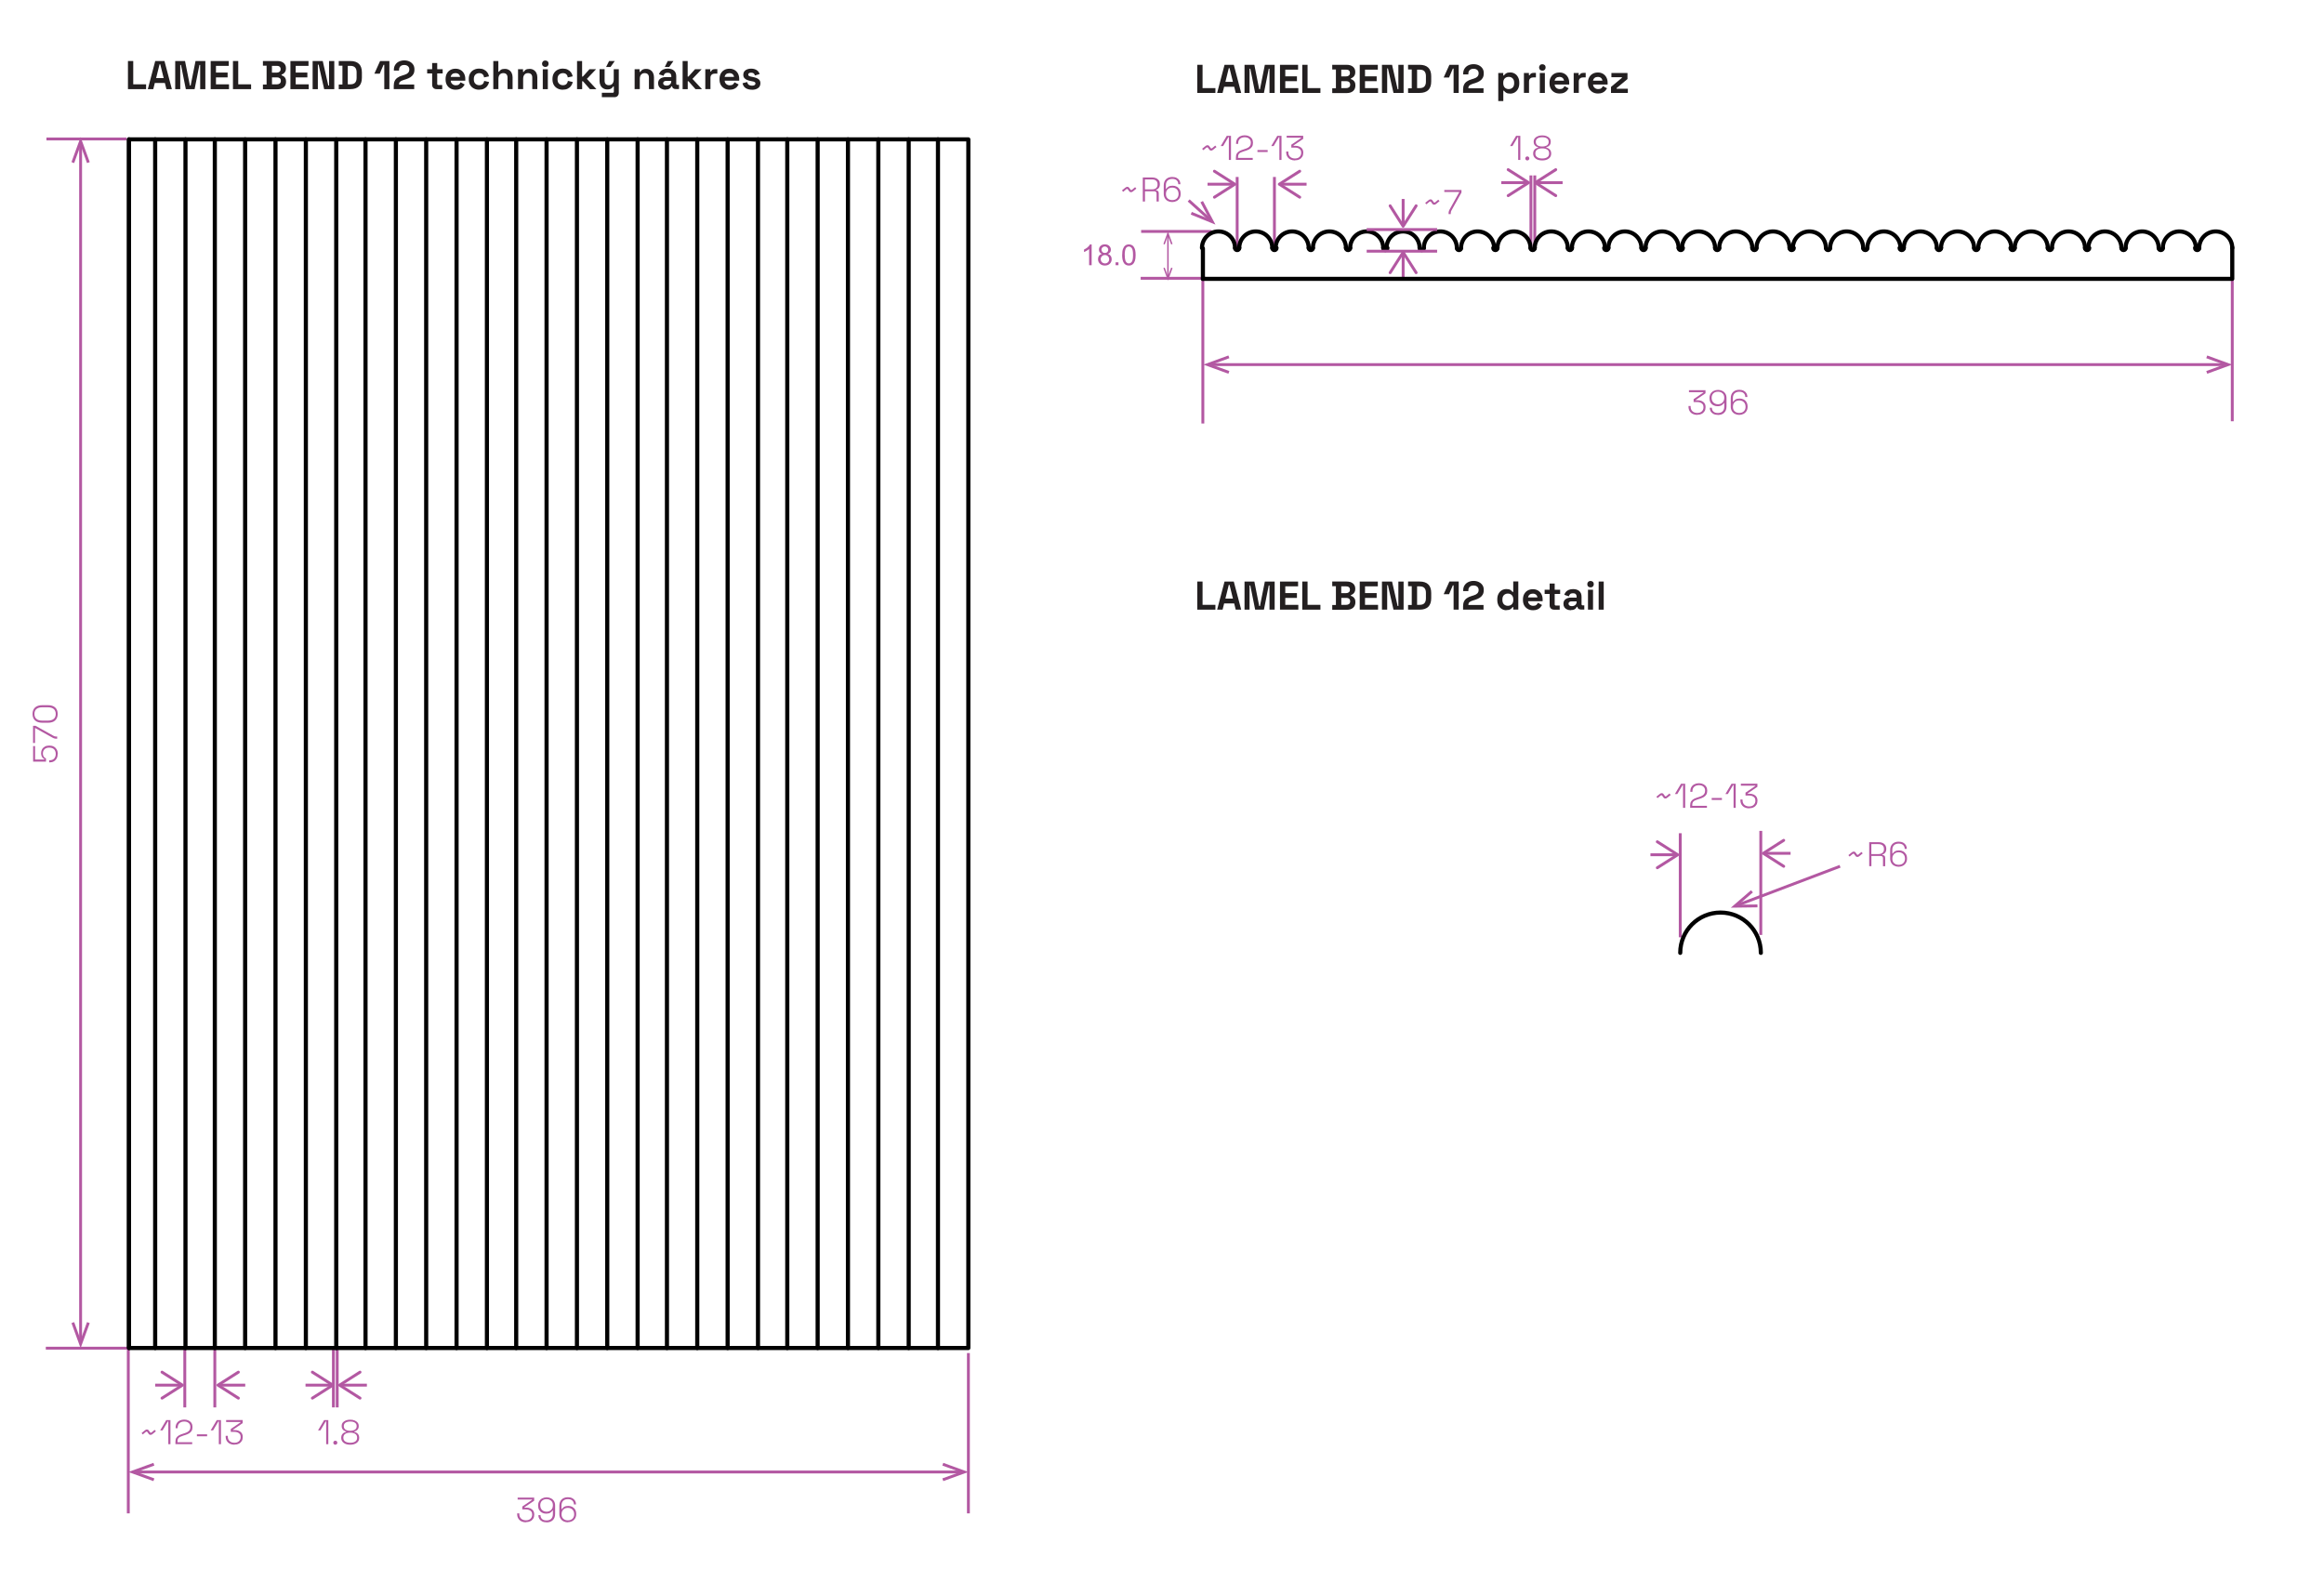 <?xml version="1.0" encoding="UTF-8"?>
<svg xmlns="http://www.w3.org/2000/svg" id="Layer_1" data-name="Layer 1" viewBox="0 0 404.83 273.35">
  <defs>
    <style>
      .cls-1 {
        stroke: #000;
        stroke-linecap: round;
        stroke-linejoin: round;
        stroke-width: .72px;
      }

      .cls-1, .cls-2, .cls-3 {
        fill: none;
      }

      .cls-4 {
        fill: #b358a2;
      }

      .cls-5 {
        fill: #231f20;
      }

      .cls-2 {
        stroke-width: .25px;
      }

      .cls-2, .cls-3 {
        stroke: #b358a2;
        stroke-miterlimit: 10;
      }

      .cls-3 {
        stroke-width: .5px;
      }
    </style>
  </defs>
  <g>
    <line class="cls-3" x1="227.6" y1="32.09" x2="223.2" y2="32.09"></line>
    <path class="cls-4" d="M226.62,29.69c.07,.12,.04,.27-.08,.35l-3.23,2.05,3.23,2.05c.12,.07,.15,.23,.08,.35s-.23,.15-.35,.08l-3.56-2.27c-.07-.05-.12-.13-.12-.21s.04-.17,.12-.21l3.56-2.27s.09-.04,.13-.04c.08,0,.16,.04,.21,.12Z"></path>
  </g>
  <g>
    <line class="cls-3" x1="210.35" y1="32.09" x2="214.74" y2="32.09"></line>
    <path class="cls-4" d="M211.33,34.49c-.07-.12-.04-.27,.08-.35l3.23-2.05-3.23-2.05c-.12-.07-.15-.23-.08-.35s.23-.15,.35-.08l3.56,2.27c.07,.05,.12,.13,.12,.21s-.04,.17-.12,.21l-3.56,2.27s-.09,.04-.13,.04c-.08,0-.16-.04-.21-.12Z"></path>
  </g>
  <g>
    <line class="cls-3" x1="244.42" y1="34.66" x2="244.42" y2="39.06"></line>
    <path class="cls-4" d="M242.02,35.64c.12-.07,.27-.04,.35,.08l2.05,3.23,2.05-3.23c.07-.12,.23-.15,.35-.08s.15,.23,.08,.35l-2.27,3.56c-.05,.07-.13,.12-.21,.12s-.17-.04-.21-.12l-2.27-3.56s-.04-.09-.04-.13c0-.08,.04-.16,.12-.21Z"></path>
  </g>
  <g>
    <line class="cls-3" x1="244.42" y1="48.7" x2="244.42" y2="44.3"></line>
    <path class="cls-4" d="M246.82,47.72c-.12,.07-.27,.04-.35-.08l-2.05-3.23-2.05,3.23c-.07,.12-.23,.15-.35,.08s-.15-.23-.08-.35l2.27-3.56c.05-.07,.13-.12,.21-.12s.17,.04,.21,.12l2.27,3.56s.04,.09,.04,.13c0,.08-.04,.16-.12,.21Z"></path>
  </g>
  <line class="cls-3" x1="198.78" y1="40.32" x2="211.05" y2="40.32"></line>
  <line class="cls-3" x1="198.7" y1="48.48" x2="210.05" y2="48.48"></line>
  <g>
    <line class="cls-2" x1="203.45" y1="41.02" x2="203.45" y2="48.19"></line>
    <polygon class="cls-4" points="202.66 42.5 202.89 42.59 203.45 41.05 204.01 42.59 204.25 42.5 203.45 40.32 202.66 42.5"></polygon>
    <polygon class="cls-4" points="202.66 46.71 202.89 46.62 203.45 48.16 204.01 46.62 204.25 46.71 203.45 48.89 202.66 46.71"></polygon>
  </g>
  <g>
    <path class="cls-4" d="M190.16,46.2h-.44v-2.82c-.11,.1-.25,.2-.42,.3s-.33,.18-.47,.23v-.43c.25-.12,.46-.26,.65-.42,.19-.17,.32-.33,.39-.48h.29v3.62Z"></path>
    <path class="cls-4" d="M191.97,44.24c-.18-.07-.32-.16-.41-.29-.09-.12-.13-.27-.13-.45,0-.26,.09-.48,.28-.66,.19-.18,.44-.27,.75-.27s.57,.09,.76,.27,.29,.4,.29,.67c0,.17-.04,.31-.13,.44-.09,.12-.22,.22-.4,.29,.22,.07,.39,.19,.5,.35,.12,.16,.17,.35,.17,.58,0,.31-.11,.57-.33,.78s-.5,.31-.86,.31-.64-.11-.86-.32c-.22-.21-.33-.47-.33-.79,0-.23,.06-.43,.18-.59s.29-.27,.51-.32Zm-.23,.91c0,.13,.03,.25,.09,.37,.06,.12,.15,.21,.27,.27,.12,.06,.24,.1,.38,.1,.21,0,.39-.07,.52-.2s.21-.31,.21-.52-.07-.39-.21-.53c-.14-.14-.32-.21-.53-.21s-.38,.07-.52,.21-.21,.31-.21,.52Zm.14-1.66c0,.17,.05,.31,.16,.42,.11,.11,.25,.16,.43,.16s.31-.05,.42-.16,.16-.24,.16-.39-.06-.3-.17-.41c-.11-.11-.25-.17-.42-.17s-.31,.05-.42,.16c-.11,.11-.17,.24-.17,.39Z"></path>
    <path class="cls-4" d="M194.33,46.2v-.5h.5v.5h-.5Z"></path>
    <path class="cls-4" d="M195.48,44.42c0-.43,.04-.77,.13-1.03,.09-.26,.22-.46,.39-.6,.17-.14,.39-.21,.65-.21,.19,0,.36,.04,.51,.12,.15,.08,.27,.19,.36,.34,.1,.15,.17,.33,.22,.54,.05,.21,.08,.49,.08,.85,0,.42-.04,.76-.13,1.02-.09,.26-.22,.46-.39,.6s-.39,.21-.65,.21c-.35,0-.62-.12-.82-.37-.24-.3-.36-.79-.36-1.46Zm.45,0c0,.59,.07,.99,.21,1.18,.14,.2,.31,.29,.51,.29s.37-.1,.51-.29c.14-.2,.21-.59,.21-1.18s-.07-.99-.21-1.18c-.14-.19-.31-.29-.52-.29s-.37,.09-.49,.26c-.15,.22-.23,.62-.23,1.22Z"></path>
  </g>
  <line class="cls-3" x1="388.85" y1="48.31" x2="388.85" y2="73.39"></line>
  <line class="cls-3" x1="209.53" y1="47.92" x2="209.53" y2="73.78"></line>
  <line class="cls-3" x1="215.51" y1="30.83" x2="215.51" y2="43.76"></line>
  <line class="cls-3" x1="222" y1="30.83" x2="222" y2="43.76"></line>
  <g>
    <line class="cls-3" x1="261.52" y1="31.82" x2="265.92" y2="31.82"></line>
    <path class="cls-4" d="M262.5,34.22c-.07-.12-.04-.27,.08-.35l3.23-2.05-3.23-2.05c-.12-.07-.15-.23-.08-.35,.07-.12,.23-.15,.35-.08l3.56,2.27c.07,.05,.12,.13,.12,.21s-.04,.17-.12,.21l-3.56,2.27s-.09,.04-.13,.04c-.08,0-.16-.04-.21-.12Z"></path>
  </g>
  <g>
    <line class="cls-3" x1="272.2" y1="31.82" x2="267.81" y2="31.82"></line>
    <path class="cls-4" d="M271.22,29.42c.07,.12,.04,.27-.08,.35l-3.23,2.05,3.23,2.05c.12,.07,.15,.23,.08,.35s-.23,.15-.35,.08l-3.56-2.27c-.07-.05-.12-.13-.12-.21s.04-.17,.12-.21l3.56-2.27s.09-.04,.13-.04c.08,0,.16,.04,.21,.12Z"></path>
  </g>
  <line class="cls-3" x1="266.68" y1="30.56" x2="266.68" y2="43.49"></line>
  <line class="cls-3" x1="267.35" y1="30.56" x2="267.35" y2="43.49"></line>
  <g>
    <line class="cls-3" x1="387.44" y1="63.52" x2="211.02" y2="63.52"></line>
    <polygon class="cls-4" points="384.49 61.93 384.32 62.4 387.39 63.52 384.32 64.64 384.49 65.11 388.85 63.52 384.49 61.93"></polygon>
    <polygon class="cls-4" points="213.98 61.93 214.15 62.4 211.07 63.52 214.15 64.64 213.98 65.11 209.61 63.52 213.98 61.93"></polygon>
  </g>
  <g>
    <path class="cls-4" d="M295.65,72.28c-.29,0-.55-.06-.78-.17-.23-.11-.41-.28-.54-.49s-.2-.47-.2-.78v-.11h.37v.12c0,.34,.11,.61,.32,.8s.49,.29,.83,.29,.61-.09,.8-.28c.19-.18,.29-.42,.29-.7v-.04c0-.21-.05-.38-.15-.5-.1-.13-.23-.22-.4-.29-.17-.06-.35-.09-.55-.09h-.62v-.5l1.7-1.16v-.06h-2.51v-.34h2.88v.54l-1.69,1.15v.06h.33c.26,0,.49,.04,.7,.13,.2,.09,.37,.22,.49,.4,.12,.17,.18,.39,.18,.65v.06c0,.26-.06,.49-.18,.68-.12,.19-.29,.35-.51,.45-.22,.11-.48,.16-.77,.16Z"></path>
    <path class="cls-4" d="M299.25,72.28c-.31,0-.57-.06-.78-.17s-.37-.26-.48-.45c-.11-.19-.16-.4-.16-.63h.37c0,.28,.09,.5,.27,.67,.18,.17,.44,.25,.78,.25,.36,0,.63-.1,.82-.29,.19-.19,.29-.46,.29-.8v-.64h-.07c-.08,.14-.2,.26-.38,.38-.18,.11-.42,.17-.74,.17-.26,0-.49-.06-.7-.17-.21-.11-.38-.27-.5-.48s-.18-.45-.18-.73v-.07c0-.29,.07-.53,.2-.74s.31-.37,.53-.48c.22-.11,.47-.17,.75-.17s.53,.06,.75,.17c.22,.11,.4,.27,.53,.48s.2,.46,.2,.76v1.48c0,.45-.13,.81-.39,1.07-.26,.26-.62,.4-1.09,.4Zm.01-1.85c.22,0,.41-.04,.57-.14,.16-.09,.29-.22,.39-.38,.09-.16,.14-.35,.14-.57v-.05c0-.33-.1-.59-.31-.77-.2-.19-.47-.28-.79-.28s-.59,.09-.79,.28c-.2,.19-.31,.45-.31,.77v.05c0,.22,.05,.4,.14,.57,.09,.16,.22,.29,.39,.38,.16,.09,.35,.14,.57,.14Z"></path>
    <path class="cls-4" d="M302.97,72.28c-.28,0-.52-.06-.75-.17-.22-.11-.4-.27-.53-.49s-.2-.47-.2-.76v-1.48c0-.45,.13-.81,.39-1.07,.26-.26,.62-.4,1.09-.4,.31,0,.57,.06,.78,.17,.21,.11,.37,.26,.48,.45,.11,.19,.16,.4,.16,.64h-.37c0-.28-.09-.5-.27-.67-.18-.17-.44-.25-.78-.25s-.62,.1-.82,.29c-.19,.19-.29,.46-.29,.8v.64h.07c.08-.14,.2-.26,.38-.38s.42-.17,.74-.17c.26,0,.49,.06,.7,.17,.21,.11,.37,.27,.49,.48s.18,.45,.18,.74v.07c0,.28-.07,.53-.2,.74-.13,.21-.31,.37-.53,.48-.22,.11-.47,.17-.75,.17Zm0-.34c.32,0,.59-.09,.79-.28,.2-.19,.31-.45,.31-.77v-.05c0-.22-.05-.41-.14-.57-.09-.16-.22-.29-.39-.38s-.35-.13-.57-.13-.41,.04-.57,.13-.29,.21-.39,.38c-.09,.16-.14,.35-.14,.57v.05c0,.33,.1,.59,.31,.77,.2,.19,.47,.28,.79,.28Z"></path>
  </g>
  <g>
    <line class="cls-3" x1="287.5" y1="148.91" x2="291.89" y2="148.91"></line>
    <path class="cls-4" d="M288.48,151.31c-.07-.12-.04-.27,.08-.35l3.23-2.05-3.23-2.05c-.12-.07-.15-.23-.08-.35s.23-.15,.35-.08l3.56,2.27c.07,.05,.12,.13,.12,.21s-.04,.17-.12,.21l-3.56,2.27s-.09,.04-.13,.04c-.08,0-.16-.04-.21-.12Z"></path>
  </g>
  <g>
    <line class="cls-3" x1="311.91" y1="148.66" x2="307.52" y2="148.66"></line>
    <path class="cls-4" d="M310.93,146.26c.07,.12,.04,.27-.08,.35l-3.23,2.05,3.23,2.05c.12,.07,.15,.23,.08,.35s-.23,.15-.35,.08l-3.56-2.27c-.07-.05-.12-.13-.12-.21s.04-.17,.12-.21l3.56-2.27s.09-.04,.13-.04c.08,0,.16,.04,.21,.12Z"></path>
  </g>
  <line class="cls-3" x1="292.69" y1="163.29" x2="292.69" y2="145.16"></line>
  <line class="cls-3" x1="306.72" y1="162.88" x2="306.72" y2="144.75"></line>
  <polyline class="cls-1" points="209.54 48.58 388.85 48.58 388.85 43.13"></polyline>
  <g>
    <line class="cls-1" x1="209.54" y1="48.58" x2="209.54" y2="43.27"></line>
    <path class="cls-1" d="M215.14,43.2c0-1.59-1.29-2.88-2.88-2.88s-2.88,1.29-2.88,2.88"></path>
    <path class="cls-1" d="M215.14,43.2c0,.2,.17,.37,.37,.37s.37-.17,.37-.37"></path>
    <path class="cls-1" d="M221.63,43.2c0-1.59-1.29-2.88-2.88-2.88s-2.88,1.29-2.88,2.88"></path>
    <path class="cls-1" d="M221.63,43.2c0,.2,.17,.37,.37,.37s.37-.17,.37-.37"></path>
    <path class="cls-1" d="M227.97,43.2c0-1.59-1.29-2.88-2.88-2.88s-2.88,1.29-2.88,2.88"></path>
    <path class="cls-1" d="M227.97,43.2c0,.2,.17,.37,.37,.37s.37-.17,.37-.37"></path>
    <path class="cls-1" d="M234.46,43.2c0-1.59-1.29-2.88-2.88-2.88s-2.88,1.29-2.88,2.88"></path>
    <path class="cls-1" d="M234.46,43.2c0,.2,.17,.37,.37,.37s.37-.17,.37-.37"></path>
    <path class="cls-1" d="M240.95,43.2c0-1.59-1.29-2.88-2.88-2.88s-2.88,1.29-2.88,2.88"></path>
    <path class="cls-1" d="M240.95,43.2c0,.2,.17,.37,.37,.37s.37-.17,.37-.37"></path>
    <path class="cls-1" d="M247.29,43.2c0-1.59-1.29-2.88-2.88-2.88s-2.88,1.29-2.88,2.88"></path>
    <path class="cls-1" d="M247.29,43.2c0,.2,.17,.37,.37,.37s.37-.17,.37-.37"></path>
    <path class="cls-1" d="M253.78,43.2c0-1.59-1.29-2.88-2.88-2.88s-2.88,1.29-2.88,2.88"></path>
    <path class="cls-1" d="M253.78,43.2c0,.2,.17,.37,.37,.37s.37-.17,.37-.37"></path>
    <path class="cls-1" d="M260.27,43.2c0-1.59-1.29-2.88-2.88-2.88s-2.88,1.29-2.88,2.88"></path>
    <path class="cls-1" d="M260.12,43.2c0,.2,.17,.37,.37,.37s.37-.17,.37-.37"></path>
    <path class="cls-1" d="M266.61,43.2c0-1.59-1.29-2.88-2.88-2.88s-2.88,1.29-2.88,2.88"></path>
    <path class="cls-1" d="M266.61,43.2c0,.2,.17,.37,.37,.37s.37-.17,.37-.37"></path>
    <path class="cls-1" d="M273.1,43.2c0-1.59-1.29-2.88-2.88-2.88s-2.88,1.29-2.88,2.88"></path>
    <path class="cls-1" d="M273.1,43.2c0,.2,.17,.37,.37,.37s.37-.17,.37-.37"></path>
    <path class="cls-1" d="M279.58,43.2c0-1.59-1.29-2.88-2.88-2.88s-2.88,1.29-2.88,2.88"></path>
    <path class="cls-1" d="M279.44,43.2c0,.2,.17,.37,.37,.37s.37-.17,.37-.37"></path>
    <path class="cls-1" d="M285.93,43.2c0-1.59-1.29-2.88-2.88-2.88s-2.88,1.29-2.88,2.88"></path>
    <path class="cls-1" d="M285.93,43.2c0,.2,.17,.37,.37,.37s.37-.17,.37-.37"></path>
    <path class="cls-1" d="M292.41,43.2c0-1.59-1.29-2.88-2.88-2.88s-2.88,1.29-2.88,2.88"></path>
    <path class="cls-1" d="M292.41,43.2c0,.2,.17,.37,.37,.37s.37-.17,.37-.37"></path>
    <path class="cls-1" d="M298.76,43.2c0-1.59-1.29-2.88-2.88-2.88s-2.88,1.29-2.88,2.88"></path>
    <path class="cls-1" d="M298.76,43.2c0,.2,.17,.37,.37,.37s.37-.17,.37-.37"></path>
    <path class="cls-1" d="M305.24,43.2c0-1.59-1.29-2.88-2.88-2.88s-2.88,1.29-2.88,2.88"></path>
    <path class="cls-1" d="M305.24,43.2c0,.2,.17,.37,.37,.37s.37-.17,.37-.37"></path>
    <path class="cls-1" d="M311.73,43.2c0-1.59-1.29-2.88-2.88-2.88s-2.88,1.29-2.88,2.88"></path>
    <path class="cls-1" d="M311.73,43.2c0,.2,.17,.37,.37,.37s.37-.17,.37-.37"></path>
    <path class="cls-1" d="M318.07,43.2c0-1.59-1.29-2.88-2.88-2.88s-2.88,1.29-2.88,2.88"></path>
    <path class="cls-1" d="M318.07,43.2c0,.2,.17,.37,.37,.37s.37-.17,.37-.37"></path>
    <path class="cls-1" d="M324.56,43.2c0-1.59-1.29-2.88-2.88-2.88s-2.88,1.29-2.88,2.88"></path>
    <path class="cls-1" d="M324.56,43.2c0,.2,.17,.37,.37,.37s.37-.17,.37-.37"></path>
    <path class="cls-1" d="M331.05,43.2c0-1.59-1.29-2.88-2.88-2.88s-2.88,1.29-2.88,2.88"></path>
    <path class="cls-1" d="M330.9,43.2c0,.2,.17,.37,.37,.37s.37-.17,.37-.37"></path>
    <path class="cls-1" d="M337.39,43.2c0-1.59-1.29-2.88-2.88-2.88s-2.88,1.29-2.88,2.88"></path>
    <path class="cls-1" d="M337.39,43.2c0,.2,.17,.37,.37,.37s.37-.17,.37-.37"></path>
    <path class="cls-1" d="M343.88,43.2c0-1.59-1.29-2.88-2.88-2.88s-2.88,1.29-2.88,2.88"></path>
    <path class="cls-1" d="M343.88,43.2c0,.2,.17,.37,.37,.37s.37-.17,.37-.37"></path>
    <path class="cls-1" d="M350.37,43.2c0-1.59-1.29-2.88-2.88-2.88s-2.88,1.29-2.88,2.88"></path>
    <path class="cls-1" d="M350.22,43.2c0,.2,.17,.37,.37,.37s.37-.17,.37-.37"></path>
    <path class="cls-1" d="M356.71,43.2c0-1.59-1.29-2.88-2.88-2.88s-2.88,1.29-2.88,2.88"></path>
    <path class="cls-1" d="M356.71,43.2c0,.2,.17,.37,.37,.37s.37-.17,.37-.37"></path>
    <path class="cls-1" d="M363.2,43.2c0-1.59-1.29-2.88-2.88-2.88s-2.88,1.29-2.88,2.88"></path>
    <path class="cls-1" d="M363.2,43.2c0,.2,.17,.37,.37,.37s.37-.17,.37-.37"></path>
    <path class="cls-1" d="M369.54,43.2c0-1.59-1.29-2.88-2.88-2.88s-2.88,1.29-2.88,2.88"></path>
    <path class="cls-1" d="M369.54,43.2c0,.2,.17,.37,.37,.37s.37-.17,.37-.37"></path>
    <path class="cls-1" d="M376.03,43.2c0-1.59-1.29-2.88-2.88-2.88s-2.88,1.29-2.88,2.88"></path>
    <path class="cls-1" d="M376.03,43.2c0,.2,.17,.37,.37,.37s.37-.17,.37-.37"></path>
    <path class="cls-1" d="M382.51,43.2c0-1.59-1.29-2.88-2.88-2.88s-2.88,1.29-2.88,2.88"></path>
    <path class="cls-1" d="M382.37,43.2c0,.2,.17,.37,.37,.37s.37-.17,.37-.37"></path>
    <path class="cls-1" d="M388.85,43.2c0-1.59-1.29-2.88-2.88-2.88s-2.88,1.29-2.88,2.88"></path>
  </g>
  <g>
    <line class="cls-3" x1="207.06" y1="34.92" x2="210.68" y2="38.18"></line>
    <polygon class="cls-4" points="207.42 37.38 207.61 36.92 210.64 38.15 209.11 35.25 209.55 35.02 211.73 39.13 207.42 37.38"></polygon>
  </g>
  <g>
    <path class="cls-4" d="M195.66,33.42l-.22-.25,.49-.4c.07-.06,.14-.11,.2-.15,.07-.04,.15-.07,.24-.07,.12,0,.21,.03,.27,.1,.06,.06,.12,.15,.19,.25,.04,.06,.08,.12,.11,.15,.03,.04,.07,.06,.12,.06,.04,0,.07,0,.1-.02,.03-.02,.06-.04,.08-.07l.49-.41,.22,.25-.49,.4c-.06,.05-.13,.1-.2,.15-.07,.05-.15,.07-.24,.07-.12,0-.21-.03-.27-.1-.06-.06-.12-.15-.19-.25-.04-.06-.07-.11-.1-.15-.03-.04-.07-.06-.13-.06-.04,0-.07,0-.1,.02-.03,.02-.05,.04-.09,.07l-.49,.41Z"></path>
    <path class="cls-4" d="M199.07,35.12v-4.2h1.64c.26,0,.49,.04,.69,.13,.2,.09,.35,.22,.47,.38s.17,.37,.17,.6v.06c0,.28-.07,.51-.2,.67-.14,.16-.3,.27-.48,.32v.07c.14,0,.26,.05,.35,.13s.14,.22,.14,.4v1.43h-.38v-1.39c0-.26-.14-.4-.42-.4h-1.6v1.78h-.38Zm.38-2.13h1.22c.31,0,.55-.07,.72-.22,.17-.15,.25-.36,.25-.63v-.03c0-.27-.08-.48-.25-.63-.17-.15-.41-.22-.73-.22h-1.22v1.72Z"></path>
    <path class="cls-4" d="M204.2,35.2c-.28,0-.53-.06-.75-.17-.22-.11-.4-.27-.53-.49s-.2-.47-.2-.76v-1.48c0-.45,.13-.81,.39-1.07,.26-.26,.62-.4,1.09-.4,.31,0,.57,.06,.78,.17,.21,.11,.37,.26,.48,.45,.11,.19,.16,.4,.16,.64h-.37c0-.28-.09-.5-.27-.67s-.44-.25-.78-.25-.62,.1-.82,.29c-.19,.19-.29,.46-.29,.8v.64h.07c.08-.14,.2-.26,.38-.38s.42-.17,.74-.17c.26,0,.49,.06,.7,.17s.37,.27,.5,.48,.18,.45,.18,.74v.07c0,.28-.07,.53-.2,.74-.13,.21-.31,.37-.53,.48-.22,.11-.47,.17-.75,.17Zm0-.34c.32,0,.59-.09,.79-.28,.2-.19,.31-.45,.31-.77v-.05c0-.22-.05-.41-.14-.57-.09-.16-.22-.29-.39-.38s-.35-.13-.57-.13-.41,.04-.57,.13-.29,.21-.39,.38c-.09,.16-.14,.35-.14,.57v.05c0,.33,.1,.59,.31,.77,.2,.19,.47,.28,.79,.28Z"></path>
  </g>
  <g>
    <line class="cls-3" x1="320.53" y1="150.92" x2="302.82" y2="157.63"></line>
    <polygon class="cls-4" points="305.02 155.09 305.35 155.47 302.87 157.61 306.14 157.57 306.15 158.07 301.5 158.13 305.02 155.09"></polygon>
  </g>
  <g>
    <path class="cls-4" d="M322.2,149.23l-.22-.25,.49-.4c.07-.06,.14-.11,.2-.15,.07-.04,.15-.07,.24-.07,.12,0,.2,.03,.27,.1,.06,.06,.12,.15,.19,.25,.04,.06,.07,.12,.1,.15s.07,.06,.12,.06c.04,0,.07,0,.1-.02,.03-.02,.06-.04,.08-.07l.49-.41,.22,.25-.49,.4c-.06,.05-.13,.1-.2,.15s-.15,.07-.24,.07c-.12,0-.21-.03-.27-.1-.06-.06-.12-.15-.19-.25-.04-.06-.07-.11-.1-.15-.03-.04-.07-.06-.13-.06-.04,0-.07,0-.1,.02-.03,.02-.05,.04-.09,.07l-.49,.41Z"></path>
    <path class="cls-4" d="M325.61,150.92v-4.2h1.64c.26,0,.49,.04,.69,.13,.2,.09,.35,.22,.47,.38,.11,.17,.17,.37,.17,.6v.06c0,.28-.07,.51-.2,.67-.14,.16-.3,.27-.48,.32v.07c.14,0,.26,.05,.35,.13,.1,.08,.14,.22,.14,.4v1.43h-.38v-1.39c0-.26-.14-.4-.42-.4h-1.6v1.78h-.38Zm.38-2.13h1.22c.31,0,.55-.07,.72-.22,.17-.15,.25-.36,.25-.63v-.03c0-.27-.08-.48-.25-.63-.17-.15-.41-.22-.73-.22h-1.22v1.72Z"></path>
    <path class="cls-4" d="M330.74,151c-.28,0-.52-.06-.75-.17-.22-.11-.4-.27-.53-.49-.13-.21-.2-.47-.2-.76v-1.48c0-.45,.13-.81,.39-1.07,.26-.26,.62-.4,1.09-.4,.31,0,.57,.06,.78,.17,.21,.11,.37,.26,.48,.45,.11,.19,.16,.4,.16,.64h-.37c0-.28-.09-.5-.27-.67-.18-.17-.44-.25-.78-.25s-.63,.1-.82,.29-.29,.46-.29,.8v.64h.07c.08-.14,.2-.26,.38-.38,.18-.11,.42-.17,.73-.17,.26,0,.49,.06,.7,.17s.37,.27,.5,.48,.18,.45,.18,.74v.07c0,.28-.07,.53-.2,.74-.13,.21-.31,.37-.53,.48s-.47,.17-.75,.17Zm0-.34c.32,0,.59-.09,.79-.28,.2-.19,.31-.45,.31-.77v-.05c0-.22-.05-.41-.14-.57s-.22-.29-.39-.38-.35-.13-.57-.13-.41,.04-.57,.13c-.16,.09-.29,.21-.39,.38s-.14,.35-.14,.57v.05c0,.33,.1,.59,.31,.77,.2,.19,.47,.28,.79,.28Z"></path>
  </g>
  <g>
    <path class="cls-4" d="M209.62,26.17l-.22-.25,.49-.4c.07-.06,.14-.11,.2-.15,.07-.04,.15-.07,.24-.07,.12,0,.21,.03,.27,.1,.06,.06,.12,.15,.19,.25,.04,.06,.08,.12,.11,.15,.03,.04,.07,.06,.12,.06,.04,0,.07,0,.1-.02,.03-.02,.06-.04,.08-.07l.49-.41,.22,.25-.49,.4c-.06,.05-.13,.1-.2,.15-.07,.05-.15,.07-.24,.07-.12,0-.21-.03-.27-.1-.06-.06-.12-.15-.19-.25-.04-.06-.07-.11-.1-.15-.03-.04-.07-.06-.13-.06-.04,0-.07,0-.1,.02-.03,.02-.05,.04-.09,.07l-.49,.41Z"></path>
    <path class="cls-4" d="M214.06,27.86v-3.97h-.08l-.92,1.56h-.42l1.06-1.79h.73v4.2h-.37Z"></path>
    <path class="cls-4" d="M215.29,27.86v-.41c0-.3,.05-.54,.16-.71s.26-.31,.45-.42c.19-.1,.42-.2,.69-.28l.3-.1c.2-.06,.37-.13,.52-.22s.27-.2,.35-.33,.13-.31,.13-.52v-.02c0-.29-.1-.52-.3-.69s-.46-.25-.77-.25c-.33,0-.6,.09-.82,.27-.21,.18-.32,.45-.32,.81v.08h-.36v-.08c0-.3,.06-.56,.19-.77s.31-.37,.53-.48c.23-.11,.48-.17,.77-.17s.54,.05,.76,.16c.22,.11,.39,.25,.51,.44,.12,.19,.18,.41,.18,.66v.05c0,.27-.05,.5-.16,.67-.11,.17-.26,.32-.45,.43-.19,.11-.42,.21-.68,.29l-.3,.09c-.22,.07-.4,.14-.55,.21-.15,.07-.26,.17-.34,.29-.08,.12-.12,.29-.12,.51v.14h2.56v.34h-2.93Z"></path>
    <path class="cls-4" d="M219.04,26.48v-.34h1.78v.34h-1.78Z"></path>
    <path class="cls-4" d="M222.86,27.86v-3.97h-.08l-.92,1.56h-.42l1.06-1.79h.73v4.2h-.37Z"></path>
    <path class="cls-4" d="M225.57,27.95c-.29,0-.55-.06-.78-.17-.23-.11-.41-.28-.54-.49-.13-.21-.2-.47-.2-.78v-.11h.37v.12c0,.34,.11,.61,.32,.8,.21,.19,.49,.29,.83,.29s.61-.09,.8-.28c.19-.18,.29-.42,.29-.7v-.04c0-.21-.05-.38-.15-.5s-.23-.22-.4-.29c-.17-.06-.35-.09-.55-.09h-.62v-.5l1.7-1.16v-.06h-2.51v-.34h2.88v.54l-1.69,1.15v.06h.33c.26,0,.49,.04,.7,.13,.2,.09,.37,.22,.49,.4s.18,.39,.18,.65v.06c0,.26-.06,.49-.18,.68-.12,.19-.29,.35-.51,.45-.22,.11-.48,.16-.77,.16Z"></path>
  </g>
  <g>
    <path class="cls-4" d="M288.75,139.05l-.22-.25,.49-.4c.07-.06,.14-.11,.2-.15s.15-.07,.24-.07c.12,0,.21,.03,.27,.1,.06,.06,.12,.15,.19,.25,.04,.06,.08,.12,.1,.15,.03,.04,.07,.06,.12,.06,.04,0,.07,0,.1-.02,.03-.02,.06-.04,.08-.07l.49-.41,.22,.25-.49,.4c-.06,.05-.13,.1-.2,.15s-.15,.07-.24,.07c-.12,0-.21-.03-.27-.1-.06-.06-.12-.15-.19-.25-.04-.06-.07-.11-.1-.15s-.07-.06-.13-.06c-.04,0-.07,0-.1,.02-.03,.02-.05,.04-.09,.07l-.49,.41Z"></path>
    <path class="cls-4" d="M293.18,140.74v-3.97h-.08l-.92,1.56h-.42l1.06-1.79h.73v4.2h-.37Z"></path>
    <path class="cls-4" d="M294.42,140.74v-.41c0-.3,.05-.54,.16-.71,.11-.17,.26-.31,.45-.42,.19-.1,.42-.2,.69-.28l.3-.1c.2-.06,.37-.13,.52-.22,.15-.09,.27-.2,.35-.33s.13-.31,.13-.52v-.02c0-.29-.1-.52-.3-.69s-.46-.25-.77-.25c-.33,0-.6,.09-.82,.27-.21,.18-.32,.45-.32,.81v.08h-.36v-.08c0-.3,.06-.56,.19-.77s.3-.37,.53-.48c.23-.11,.48-.17,.77-.17s.54,.05,.76,.16c.22,.11,.39,.25,.51,.44,.12,.19,.18,.41,.18,.66v.05c0,.27-.05,.5-.16,.67-.11,.17-.26,.32-.45,.43-.19,.11-.42,.21-.68,.29l-.3,.09c-.22,.07-.4,.14-.55,.21-.15,.07-.27,.17-.35,.29-.08,.12-.12,.29-.12,.51v.14h2.56v.34h-2.93Z"></path>
    <path class="cls-4" d="M298.17,139.36v-.34h1.78v.34h-1.78Z"></path>
    <path class="cls-4" d="M301.98,140.74v-3.97h-.08l-.92,1.56h-.42l1.06-1.79h.73v4.2h-.37Z"></path>
    <path class="cls-4" d="M304.69,140.83c-.29,0-.55-.06-.78-.17-.23-.11-.41-.28-.54-.49-.13-.21-.2-.47-.2-.78v-.11h.37v.12c0,.34,.11,.61,.32,.8,.21,.19,.49,.29,.83,.29s.61-.09,.8-.28c.19-.18,.29-.42,.29-.7v-.04c0-.21-.05-.38-.15-.5-.1-.13-.23-.22-.4-.29-.17-.06-.35-.09-.55-.09h-.62v-.5l1.7-1.16v-.06h-2.51v-.34h2.88v.54l-1.69,1.15v.06h.33c.26,0,.49,.04,.7,.13,.2,.09,.37,.22,.49,.4s.18,.39,.18,.65v.06c0,.26-.06,.49-.18,.68-.12,.19-.29,.35-.51,.45-.22,.11-.48,.16-.77,.16Z"></path>
  </g>
  <g>
    <path class="cls-4" d="M264.46,27.86v-3.97h-.08l-.92,1.56h-.42l1.06-1.79h.73v4.2h-.37Z"></path>
    <path class="cls-4" d="M266.05,27.95c-.1,0-.18-.03-.25-.1-.06-.06-.1-.15-.1-.25s.03-.18,.1-.25,.15-.1,.25-.1,.18,.03,.25,.1,.1,.15,.1,.25-.03,.18-.1,.25c-.06,.06-.15,.1-.25,.1Z"></path>
    <path class="cls-4" d="M268.65,27.95c-.49,0-.88-.11-1.16-.33s-.42-.5-.42-.85v-.06c0-.22,.05-.39,.14-.53,.09-.14,.21-.25,.35-.32,.14-.07,.26-.12,.38-.14v-.07c-.12-.03-.24-.08-.36-.15s-.22-.17-.3-.3-.12-.28-.12-.46v-.06c0-.23,.07-.43,.2-.59s.31-.28,.53-.37c.22-.09,.48-.13,.76-.13s.54,.04,.76,.13,.4,.21,.53,.37,.19,.36,.19,.59v.06c0,.18-.04,.34-.12,.46-.08,.13-.18,.23-.3,.3-.12,.07-.24,.12-.36,.15v.07c.12,.02,.25,.06,.38,.14s.25,.18,.34,.32c.09,.14,.14,.32,.14,.53v.06c0,.35-.14,.64-.42,.85-.28,.22-.66,.33-1.15,.33Zm0-.34c.36,0,.65-.07,.87-.22,.22-.14,.33-.36,.33-.64v-.05c0-.28-.11-.5-.33-.64-.22-.14-.51-.21-.87-.21s-.66,.07-.87,.21-.33,.36-.33,.64v.05c0,.28,.11,.49,.33,.64,.22,.14,.51,.22,.87,.22Zm0-2.09c.34,0,.62-.07,.82-.2s.3-.33,.3-.58v-.05c0-.25-.1-.44-.3-.58s-.47-.2-.82-.2-.62,.07-.82,.2-.3,.33-.3,.58v.05c0,.25,.1,.44,.3,.58s.47,.2,.82,.2Z"></path>
  </g>
  <g>
    <path class="cls-4" d="M248.48,35.6l-.22-.25,.49-.4c.07-.06,.14-.11,.2-.15s.15-.07,.24-.07c.12,0,.21,.03,.27,.1,.06,.06,.12,.15,.19,.25,.04,.06,.08,.12,.1,.15,.03,.04,.07,.06,.12,.06,.04,0,.07,0,.1-.02,.03-.02,.06-.04,.08-.07l.49-.41,.22,.25-.49,.4c-.06,.05-.13,.1-.2,.15s-.15,.07-.24,.07c-.12,0-.21-.03-.27-.1-.06-.06-.12-.15-.19-.25-.04-.06-.07-.11-.1-.15s-.07-.06-.13-.06c-.04,0-.07,0-.1,.02-.03,.02-.05,.04-.09,.07l-.49,.41Z"></path>
    <path class="cls-4" d="M252.34,37.3v-.14c0-.14,.01-.25,.04-.34,.02-.09,.07-.2,.14-.33l1.67-3v-.05h-2.6v-.34h2.99v.44l-1.75,3.14c-.04,.08-.08,.15-.09,.22-.02,.07-.03,.15-.03,.26v.14h-.37Z"></path>
  </g>
  <line class="cls-3" x1="238.07" y1="39.99" x2="250.34" y2="39.99"></line>
  <line class="cls-3" x1="238.07" y1="43.76" x2="250.34" y2="43.76"></line>
  <g>
    <path class="cls-5" d="M208.56,16.19v-4.9h.92v4.06h2.24v.84h-3.16Z"></path>
    <path class="cls-5" d="M212.02,16.19l1.29-4.9h1.61l1.29,4.9h-.95l-.27-1.08h-1.75l-.27,1.08h-.95Zm1.43-1.93h1.32l-.59-2.39h-.13l-.59,2.39Z"></path>
    <path class="cls-5" d="M216.79,16.19v-4.9h1.71l.85,4.27h.13l.85-4.27h1.71v4.9h-.9v-4.22h-.13l-.84,4.22h-1.53l-.84-4.22h-.13v4.22h-.9Z"></path>
    <path class="cls-5" d="M222.97,16.19v-4.9h3.15v.84h-2.23v1.17h2.03v.84h-2.03v1.21h2.27v.84h-3.19Z"></path>
    <path class="cls-5" d="M226.85,16.19v-4.9h.92v4.06h2.24v.84h-3.16Z"></path>
    <path class="cls-5" d="M232.07,16.19v-.81h.64v-3.28h-.64v-.81h2.52c.45,0,.81,.11,1.08,.33s.41,.52,.41,.91v.07c0,.22-.04,.41-.13,.55-.08,.14-.18,.25-.3,.33-.11,.08-.22,.13-.33,.17v.13c.1,.03,.21,.08,.34,.16,.12,.08,.22,.19,.31,.33,.09,.14,.13,.33,.13,.57v.07c0,.41-.14,.73-.41,.96-.28,.23-.63,.34-1.07,.34h-2.55Zm1.57-2.88h.85c.19,0,.35-.05,.47-.15,.12-.1,.19-.23,.19-.41v-.07c0-.18-.06-.31-.18-.41s-.28-.14-.48-.14h-.85v1.18Zm0,2.04h.87c.2,0,.36-.05,.49-.15,.12-.1,.19-.24,.19-.42v-.07c0-.18-.06-.32-.18-.42-.12-.1-.29-.15-.49-.15h-.87v1.2Z"></path>
    <path class="cls-5" d="M236.86,16.19v-4.9h3.15v.84h-2.23v1.17h2.03v.84h-2.03v1.21h2.27v.84h-3.19Z"></path>
    <path class="cls-5" d="M240.73,16.19v-4.9h1.76l.97,4.27h.13v-4.27h.91v4.9h-1.76l-.97-4.27h-.13v4.27h-.91Z"></path>
    <path class="cls-5" d="M245.28,16.19v-.81h.64v-3.28h-.64v-.81h2.02c.66,0,1.16,.17,1.5,.5,.34,.33,.51,.83,.51,1.49v.92c0,.66-.17,1.15-.51,1.49-.34,.33-.84,.5-1.5,.5h-2.02Zm1.57-.84h.46c.37,0,.65-.1,.82-.29,.17-.2,.26-.47,.26-.83v-.98c0-.36-.09-.64-.26-.83s-.45-.29-.82-.29h-.46v3.22Z"></path>
    <path class="cls-5" d="M253.21,16.19v-4.24h-.13l-.66,1.55h-.94l1-2.21h1.62v4.9h-.9Z"></path>
    <path class="cls-5" d="M254.86,16.19v-.59c0-.34,.06-.62,.17-.85,.11-.23,.27-.41,.49-.56,.21-.15,.47-.27,.78-.36l.47-.15c.26-.08,.45-.19,.59-.34s.21-.34,.21-.56v-.03c0-.23-.08-.42-.24-.56-.16-.14-.38-.21-.65-.21s-.49,.07-.65,.22c-.17,.15-.25,.36-.25,.63v.13h-.9v-.11c0-.35,.08-.66,.24-.9,.16-.25,.38-.44,.65-.57,.27-.13,.58-.2,.91-.2s.64,.06,.91,.19c.27,.13,.48,.31,.64,.54,.16,.23,.23,.5,.23,.82v.07c0,.31-.06,.58-.19,.79-.13,.22-.3,.39-.52,.53-.22,.14-.47,.25-.75,.34l-.45,.14c-.3,.09-.5,.2-.61,.31s-.16,.26-.16,.44v.03h2.64v.8h-3.56Z"></path>
    <path class="cls-5" d="M260.99,17.59v-4.87h.87v.42h.13c.08-.14,.2-.26,.37-.36,.17-.11,.41-.16,.72-.16,.28,0,.54,.07,.78,.21,.24,.14,.43,.34,.57,.61,.15,.27,.22,.59,.22,.97v.11c0,.38-.07,.7-.22,.97-.14,.27-.34,.47-.57,.61-.24,.14-.5,.21-.78,.21-.31,0-.55-.05-.72-.16-.17-.1-.29-.22-.36-.34h-.13v1.8h-.88Zm1.82-2.07c.28,0,.5-.09,.68-.26,.18-.17,.27-.43,.27-.77v-.07c0-.34-.09-.59-.27-.77-.18-.18-.41-.26-.68-.26s-.5,.09-.68,.26c-.18,.17-.27,.43-.27,.77v.07c0,.34,.09,.59,.27,.77,.18,.17,.41,.26,.68,.26Z"></path>
    <path class="cls-5" d="M265.46,16.19v-3.47h.87v.39h.13c.05-.14,.14-.24,.25-.31,.12-.07,.26-.1,.42-.1h.42v.78h-.43c-.22,0-.41,.06-.55,.18s-.22,.3-.22,.55v1.97h-.88Z"></path>
    <path class="cls-5" d="M268.67,12.31c-.16,0-.29-.05-.4-.15s-.17-.24-.17-.41,.06-.3,.17-.41,.24-.15,.4-.15,.3,.05,.41,.15,.16,.24,.16,.41-.05,.3-.16,.41-.24,.15-.41,.15Zm-.44,3.88v-3.47h.88v3.47h-.88Z"></path>
    <path class="cls-5" d="M271.67,16.29c-.34,0-.65-.07-.91-.22-.26-.15-.47-.36-.62-.62-.15-.27-.22-.58-.22-.95v-.08c0-.36,.07-.68,.22-.95s.35-.48,.61-.62c.26-.15,.56-.22,.91-.22s.64,.08,.89,.23c.25,.15,.45,.36,.59,.63,.14,.27,.21,.58,.21,.93v.3h-2.53c0,.24,.1,.43,.27,.58,.17,.15,.37,.22,.62,.22s.43-.05,.55-.16c.12-.11,.21-.23,.27-.36l.72,.38c-.07,.12-.16,.25-.28,.4-.12,.14-.29,.26-.49,.36-.21,.1-.47,.15-.78,.15Zm-.85-2.23h1.62c-.02-.2-.1-.36-.24-.48s-.33-.18-.56-.18-.43,.06-.57,.18c-.14,.12-.23,.28-.26,.48Z"></path>
    <path class="cls-5" d="M274.13,16.19v-3.47h.87v.39h.13c.05-.14,.14-.24,.25-.31,.12-.07,.26-.1,.42-.1h.42v.78h-.43c-.22,0-.41,.06-.55,.18s-.22,.3-.22,.55v1.97h-.88Z"></path>
    <path class="cls-5" d="M278.36,16.29c-.34,0-.65-.07-.91-.22-.26-.15-.47-.36-.62-.62-.15-.27-.22-.58-.22-.95v-.08c0-.36,.07-.68,.22-.95s.35-.48,.61-.62c.26-.15,.56-.22,.91-.22s.64,.08,.89,.23c.25,.15,.45,.36,.59,.63,.14,.27,.21,.58,.21,.93v.3h-2.53c0,.24,.1,.43,.27,.58,.17,.15,.37,.22,.62,.22s.43-.05,.55-.16c.12-.11,.21-.23,.27-.36l.72,.38c-.07,.12-.16,.25-.28,.4-.12,.14-.29,.26-.49,.36-.21,.1-.47,.15-.78,.15Zm-.85-2.23h1.62c-.02-.2-.1-.36-.24-.48s-.33-.18-.56-.18-.43,.06-.57,.18c-.14,.12-.23,.28-.26,.48Z"></path>
    <path class="cls-5" d="M280.63,16.19v-1.05l1.9-1.58v-.11h-1.83v-.73h2.8v1.05l-1.9,1.58v.11h1.96v.73h-2.93Z"></path>
  </g>
  <g>
    <path class="cls-5" d="M208.56,106.21v-4.9h.92v4.06h2.24v.84h-3.16Z"></path>
    <path class="cls-5" d="M212.02,106.21l1.29-4.9h1.61l1.29,4.9h-.95l-.27-1.08h-1.75l-.27,1.08h-.95Zm1.43-1.93h1.32l-.59-2.39h-.13l-.59,2.39Z"></path>
    <path class="cls-5" d="M216.79,106.21v-4.9h1.71l.85,4.27h.13l.85-4.27h1.71v4.9h-.9v-4.22h-.13l-.84,4.22h-1.53l-.84-4.22h-.13v4.22h-.9Z"></path>
    <path class="cls-5" d="M222.97,106.21v-4.9h3.15v.84h-2.23v1.17h2.03v.84h-2.03v1.21h2.27v.84h-3.19Z"></path>
    <path class="cls-5" d="M226.85,106.21v-4.9h.92v4.06h2.24v.84h-3.16Z"></path>
    <path class="cls-5" d="M232.07,106.21v-.81h.64v-3.28h-.64v-.81h2.52c.45,0,.81,.11,1.08,.33s.41,.52,.41,.91v.07c0,.22-.04,.41-.13,.55-.08,.14-.18,.25-.3,.33-.11,.08-.22,.13-.33,.17v.13c.1,.03,.21,.08,.34,.16,.12,.08,.22,.19,.31,.33,.09,.14,.13,.33,.13,.57v.07c0,.41-.14,.73-.41,.96-.28,.23-.63,.34-1.07,.34h-2.55Zm1.57-2.88h.85c.19,0,.35-.05,.47-.15,.12-.1,.19-.23,.19-.41v-.07c0-.18-.06-.31-.18-.41s-.28-.14-.48-.14h-.85v1.18Zm0,2.04h.87c.2,0,.36-.05,.49-.15,.12-.1,.19-.24,.19-.42v-.07c0-.18-.06-.32-.18-.42-.12-.1-.29-.15-.49-.15h-.87v1.2Z"></path>
    <path class="cls-5" d="M236.86,106.21v-4.9h3.15v.84h-2.23v1.17h2.03v.84h-2.03v1.21h2.27v.84h-3.19Z"></path>
    <path class="cls-5" d="M240.73,106.21v-4.9h1.76l.97,4.27h.13v-4.27h.91v4.9h-1.76l-.97-4.27h-.13v4.27h-.91Z"></path>
    <path class="cls-5" d="M245.28,106.21v-.81h.64v-3.28h-.64v-.81h2.02c.66,0,1.16,.17,1.5,.5,.34,.33,.51,.83,.51,1.49v.92c0,.66-.17,1.15-.51,1.49-.34,.33-.84,.5-1.5,.5h-2.02Zm1.57-.84h.46c.37,0,.65-.1,.82-.29,.17-.2,.26-.47,.26-.83v-.98c0-.36-.09-.64-.26-.83s-.45-.29-.82-.29h-.46v3.22Z"></path>
    <path class="cls-5" d="M253.21,106.21v-4.24h-.13l-.66,1.55h-.94l1-2.21h1.62v4.9h-.9Z"></path>
    <path class="cls-5" d="M254.86,106.21v-.59c0-.34,.06-.62,.17-.85,.11-.23,.27-.41,.49-.56,.21-.15,.47-.27,.78-.36l.47-.15c.26-.08,.45-.19,.59-.34s.21-.34,.21-.56v-.03c0-.23-.08-.42-.24-.56-.16-.14-.38-.21-.65-.21s-.49,.07-.65,.22c-.17,.15-.25,.36-.25,.63v.13h-.9v-.11c0-.35,.08-.66,.24-.9,.16-.25,.38-.44,.65-.57,.27-.13,.58-.2,.91-.2s.64,.06,.91,.19c.27,.13,.48,.31,.64,.54,.16,.23,.23,.5,.23,.82v.07c0,.31-.06,.58-.19,.79-.13,.22-.3,.39-.52,.53-.22,.14-.47,.25-.75,.34l-.45,.14c-.3,.09-.5,.2-.61,.31s-.16,.26-.16,.44v.03h2.64v.8h-3.56Z"></path>
    <path class="cls-5" d="M262.39,106.31c-.28,0-.53-.07-.77-.21-.24-.14-.43-.34-.58-.61-.14-.27-.22-.59-.22-.97v-.11c0-.38,.07-.7,.22-.97,.14-.27,.34-.47,.57-.61s.5-.21,.78-.21c.32,0,.56,.05,.72,.16,.16,.1,.28,.22,.36,.34h.13v-1.83h.88v4.9h-.87v-.42h-.13c-.08,.13-.2,.25-.37,.36-.17,.11-.41,.16-.72,.16Zm.27-.77c.27,0,.5-.09,.68-.26,.18-.17,.27-.43,.27-.77v-.07c0-.34-.09-.59-.27-.77-.18-.18-.41-.26-.68-.26s-.5,.09-.68,.26c-.18,.17-.27,.43-.27,.77v.07c0,.34,.09,.59,.27,.77,.18,.17,.41,.26,.68,.26Z"></path>
    <path class="cls-5" d="M267.04,106.31c-.35,0-.65-.07-.91-.22-.26-.15-.47-.36-.62-.62-.15-.27-.22-.58-.22-.95v-.08c0-.36,.07-.68,.22-.95s.35-.48,.61-.62c.26-.15,.56-.22,.91-.22s.64,.08,.89,.23c.25,.15,.45,.36,.59,.63,.14,.27,.21,.58,.21,.93v.3h-2.53c0,.24,.1,.43,.27,.58,.17,.15,.37,.22,.62,.22s.43-.05,.55-.16c.12-.11,.21-.23,.27-.36l.72,.38c-.07,.12-.16,.25-.28,.4-.12,.14-.29,.26-.49,.36-.21,.1-.47,.15-.78,.15Zm-.85-2.23h1.62c-.02-.2-.1-.36-.24-.48-.14-.12-.33-.18-.56-.18s-.43,.06-.57,.18-.23,.28-.26,.48Z"></path>
    <path class="cls-5" d="M270.71,106.21c-.23,0-.41-.07-.56-.21-.14-.14-.21-.33-.21-.57v-1.96h-.87v-.73h.87v-1.08h.88v1.08h.95v.73h-.95v1.81c0,.14,.07,.21,.2,.21h.67v.73h-.98Z"></path>
    <path class="cls-5" d="M273.65,106.31c-.25,0-.47-.04-.67-.13-.2-.09-.35-.21-.47-.38-.11-.17-.17-.37-.17-.61,0-.36,.13-.63,.38-.81,.25-.18,.57-.27,.97-.27h.95v-.2c0-.16-.05-.3-.15-.4-.1-.11-.27-.16-.49-.16s-.38,.05-.49,.15c-.11,.1-.18,.23-.21,.39l-.81-.27c.06-.18,.15-.34,.27-.49,.12-.15,.29-.27,.5-.36,.21-.09,.46-.14,.76-.14,.46,0,.82,.11,1.08,.34,.27,.23,.4,.56,.4,.99v1.29c0,.14,.07,.21,.2,.21h.28v.73h-.59c-.17,0-.32-.04-.43-.13-.11-.08-.17-.2-.17-.34h0s-.13,0-.13,0c-.02,.06-.06,.13-.13,.22-.07,.09-.17,.17-.31,.24-.14,.07-.33,.1-.57,.1Zm.15-.71c.25,0,.45-.07,.61-.21,.16-.14,.23-.32,.23-.55v-.07h-.89c-.16,0-.29,.04-.38,.11-.09,.07-.14,.17-.14,.29s.05,.23,.15,.31c.1,.08,.24,.12,.43,.12Z"></path>
    <path class="cls-5" d="M277.06,102.33c-.16,0-.29-.05-.4-.15-.11-.1-.16-.24-.16-.41s.05-.3,.16-.41c.11-.1,.24-.15,.4-.15s.3,.05,.41,.15,.16,.24,.16,.41-.05,.3-.16,.41-.24,.15-.41,.15Zm-.44,3.88v-3.47h.88v3.47h-.88Z"></path>
    <path class="cls-5" d="M278.48,106.21v-4.9h.88v4.9h-.88Z"></path>
  </g>
  <g>
    <path class="cls-5" d="M22.29,15.53v-4.9h.92v4.06h2.24v.84h-3.16Z"></path>
    <path class="cls-5" d="M25.75,15.53l1.29-4.9h1.61l1.29,4.9h-.95l-.27-1.08h-1.75l-.27,1.08h-.95Zm1.44-1.93h1.32l-.59-2.39h-.13l-.59,2.39Z"></path>
    <path class="cls-5" d="M30.52,15.53v-4.9h1.71l.85,4.27h.13l.85-4.27h1.71v4.9h-.9v-4.22h-.13l-.84,4.22h-1.53l-.84-4.22h-.13v4.22h-.9Z"></path>
    <path class="cls-5" d="M36.7,15.53v-4.9h3.15v.84h-2.23v1.17h2.03v.84h-2.03v1.21h2.27v.84h-3.19Z"></path>
    <path class="cls-5" d="M40.58,15.53v-4.9h.92v4.06h2.24v.84h-3.16Z"></path>
    <path class="cls-5" d="M45.8,15.53v-.81h.64v-3.28h-.64v-.81h2.52c.45,0,.81,.11,1.08,.33s.41,.52,.41,.91v.07c0,.22-.04,.41-.13,.55-.08,.14-.18,.25-.3,.33-.11,.08-.22,.13-.33,.17v.13c.1,.03,.21,.08,.34,.16s.23,.19,.31,.33,.13,.33,.13,.57v.07c0,.41-.14,.73-.41,.96-.28,.23-.63,.34-1.07,.34h-2.55Zm1.57-2.88h.85c.19,0,.35-.05,.47-.15,.12-.1,.19-.23,.19-.41v-.07c0-.18-.06-.31-.18-.41-.12-.1-.28-.14-.48-.14h-.85v1.18Zm0,2.04h.87c.2,0,.36-.05,.49-.15,.12-.1,.19-.24,.19-.42v-.07c0-.18-.06-.32-.18-.42-.12-.1-.28-.15-.49-.15h-.87v1.2Z"></path>
    <path class="cls-5" d="M50.59,15.53v-4.9h3.15v.84h-2.23v1.17h2.03v.84h-2.03v1.21h2.27v.84h-3.19Z"></path>
    <path class="cls-5" d="M54.46,15.53v-4.9h1.76l.97,4.27h.13v-4.27h.91v4.9h-1.76l-.97-4.27h-.13v4.27h-.91Z"></path>
    <path class="cls-5" d="M59.01,15.53v-.81h.64v-3.28h-.64v-.81h2.02c.66,0,1.16,.17,1.5,.5s.51,.83,.51,1.49v.92c0,.66-.17,1.15-.51,1.49-.34,.33-.84,.5-1.5,.5h-2.02Zm1.57-.84h.46c.37,0,.65-.1,.82-.29,.17-.2,.26-.47,.26-.83v-.98c0-.36-.09-.64-.26-.83-.17-.19-.45-.29-.82-.29h-.46v3.22Z"></path>
    <path class="cls-5" d="M66.94,15.53v-4.24h-.13l-.66,1.55h-.94l1-2.21h1.62v4.9h-.9Z"></path>
    <path class="cls-5" d="M68.59,15.53v-.59c0-.34,.06-.62,.17-.85s.27-.41,.49-.56c.21-.15,.47-.27,.78-.36l.47-.15c.26-.08,.45-.19,.59-.34s.21-.34,.21-.56v-.03c0-.23-.08-.42-.24-.56-.16-.14-.38-.21-.65-.21s-.49,.07-.65,.22-.25,.36-.25,.63v.13h-.9v-.11c0-.35,.08-.66,.24-.9,.16-.25,.37-.44,.65-.57,.27-.13,.58-.2,.91-.2s.64,.06,.91,.19c.27,.13,.48,.31,.64,.54,.16,.23,.23,.5,.23,.82v.07c0,.31-.06,.58-.19,.79-.13,.22-.3,.39-.52,.53s-.47,.25-.75,.34l-.45,.14c-.3,.09-.5,.2-.61,.31s-.16,.26-.16,.44v.03h2.64v.8h-3.56Z"></path>
    <path class="cls-5" d="M76.05,15.53c-.23,0-.41-.07-.56-.21-.14-.14-.21-.33-.21-.57v-1.96h-.87v-.73h.87v-1.08h.88v1.08h.95v.73h-.95v1.81c0,.14,.07,.21,.2,.21h.67v.73h-.98Z"></path>
    <path class="cls-5" d="M79.37,15.63c-.35,0-.65-.07-.91-.22-.26-.15-.47-.36-.62-.62-.15-.27-.22-.58-.22-.95v-.08c0-.36,.07-.68,.22-.95s.35-.48,.61-.62c.26-.15,.56-.22,.91-.22s.64,.08,.89,.23c.25,.15,.45,.36,.59,.63,.14,.27,.21,.58,.21,.93v.3h-2.53c0,.24,.1,.43,.27,.58,.17,.15,.37,.22,.62,.22s.43-.05,.55-.16c.12-.11,.21-.23,.27-.36l.72,.38c-.07,.12-.16,.25-.28,.4-.12,.14-.29,.26-.49,.36-.21,.1-.47,.15-.78,.15Zm-.85-2.23h1.62c-.02-.2-.1-.36-.24-.48-.14-.12-.33-.18-.56-.18s-.43,.06-.57,.18-.23,.28-.26,.48Z"></path>
    <path class="cls-5" d="M83.46,15.63c-.34,0-.64-.07-.91-.21-.27-.14-.49-.34-.65-.61-.16-.27-.24-.59-.24-.97v-.1c0-.38,.08-.7,.24-.97,.16-.27,.37-.47,.65-.61,.27-.14,.58-.21,.91-.21s.62,.06,.85,.18c.24,.12,.43,.28,.58,.48,.15,.2,.24,.43,.29,.69l-.85,.18c-.03-.21-.11-.39-.25-.53s-.34-.21-.6-.21-.49,.09-.67,.26c-.18,.17-.27,.42-.27,.76v.07c0,.33,.09,.58,.27,.75s.4,.26,.67,.26,.47-.07,.61-.21,.22-.32,.26-.54l.85,.2c-.06,.25-.16,.47-.31,.68s-.34,.36-.58,.48c-.24,.12-.52,.17-.85,.17Z"></path>
    <path class="cls-5" d="M85.93,15.53v-4.9h.88v1.86h.13c.06-.11,.16-.22,.31-.33,.15-.11,.38-.16,.69-.16,.27,0,.51,.06,.71,.19,.2,.12,.36,.29,.47,.51,.11,.22,.17,.47,.17,.76v2.07h-.88v-2c0-.26-.06-.46-.19-.59-.13-.13-.31-.2-.55-.2-.27,0-.48,.09-.63,.27s-.22,.43-.22,.75v1.76h-.88Z"></path>
    <path class="cls-5" d="M90.24,15.53v-3.47h.87v.46h.13c.06-.12,.16-.24,.31-.35,.15-.11,.39-.17,.7-.17,.27,0,.51,.06,.71,.19,.2,.12,.36,.29,.47,.51,.11,.22,.17,.47,.17,.76v2.07h-.88v-2c0-.26-.06-.46-.19-.59-.13-.13-.31-.2-.55-.2-.27,0-.48,.09-.63,.27-.15,.18-.22,.43-.22,.75v1.76h-.88Z"></path>
    <path class="cls-5" d="M94.99,11.66c-.16,0-.29-.05-.4-.15s-.17-.24-.17-.41,.06-.3,.17-.41,.24-.15,.4-.15,.3,.05,.41,.15,.16,.24,.16,.41-.05,.3-.16,.41-.24,.15-.41,.15Zm-.44,3.88v-3.47h.88v3.47h-.88Z"></path>
    <path class="cls-5" d="M98.04,15.63c-.34,0-.64-.07-.91-.21-.27-.14-.49-.34-.65-.61-.16-.27-.24-.59-.24-.97v-.1c0-.38,.08-.7,.24-.97,.16-.27,.37-.47,.65-.61,.27-.14,.58-.21,.91-.21s.62,.06,.85,.18c.24,.12,.43,.28,.58,.48,.15,.2,.24,.43,.29,.69l-.85,.18c-.03-.21-.11-.39-.25-.53s-.34-.21-.6-.21-.49,.09-.67,.26c-.18,.17-.27,.42-.27,.76v.07c0,.33,.09,.58,.27,.75s.4,.26,.67,.26,.47-.07,.61-.21,.22-.32,.26-.54l.85,.2c-.06,.25-.16,.47-.31,.68s-.34,.36-.58,.48c-.24,.12-.52,.17-.85,.17Z"></path>
    <path class="cls-5" d="M100.52,15.53v-4.9h.88v2.71h.13l1.15-1.28h1.15l-1.6,1.68,1.66,1.79h-1.13l-1.22-1.38h-.13v1.38h-.88Z"></path>
    <path class="cls-5" d="M104.84,16.93v-.77h1.89c.13,0,.2-.07,.2-.21v-.88h-.13c-.06,.12-.16,.23-.31,.34-.15,.11-.39,.17-.7,.17-.27,0-.51-.06-.71-.19-.2-.12-.36-.29-.47-.51-.11-.22-.17-.47-.17-.76v-2.07h.88v2c0,.26,.06,.46,.19,.59,.13,.13,.31,.2,.55,.2,.27,0,.48-.09,.63-.27s.22-.43,.22-.75v-1.76h.88v4.09c0,.24-.07,.43-.21,.57s-.33,.21-.56,.21h-2.18Zm.74-5.26l.52-1.04h.99l-.74,1.04h-.77Z"></path>
    <path class="cls-5" d="M110.55,15.53v-3.47h.87v.46h.13c.06-.12,.16-.24,.32-.35s.39-.17,.7-.17c.27,0,.51,.06,.71,.19,.2,.12,.36,.29,.47,.51,.11,.22,.17,.47,.17,.76v2.07h-.88v-2c0-.26-.06-.46-.19-.59-.13-.13-.31-.2-.55-.2-.27,0-.48,.09-.63,.27s-.22,.43-.22,.75v1.76h-.88Z"></path>
    <path class="cls-5" d="M115.94,15.63c-.25,0-.47-.04-.67-.13-.2-.09-.35-.21-.46-.38-.11-.17-.17-.37-.17-.61,0-.36,.13-.63,.38-.81,.25-.18,.57-.27,.97-.27h.95v-.2c0-.16-.05-.3-.15-.4-.1-.11-.27-.16-.49-.16s-.38,.05-.49,.15c-.11,.1-.18,.23-.21,.39l-.81-.27c.06-.18,.15-.34,.27-.49,.12-.15,.29-.27,.5-.36,.21-.09,.46-.14,.76-.14,.46,0,.82,.11,1.08,.34,.27,.23,.4,.56,.4,.99v1.29c0,.14,.07,.21,.2,.21h.28v.73h-.59c-.17,0-.32-.04-.43-.13-.11-.08-.17-.2-.17-.34h0s-.13,0-.13,0c-.02,.06-.06,.13-.13,.22-.07,.09-.17,.17-.31,.24-.14,.07-.33,.1-.57,.1Zm.15-.71c.25,0,.45-.07,.61-.21s.23-.32,.23-.55v-.07h-.89c-.16,0-.29,.04-.38,.11-.09,.07-.14,.17-.14,.29s.05,.23,.15,.31c.1,.08,.24,.12,.43,.12Zm-.29-3.25l.52-1.04h.99l-.74,1.04h-.77Z"></path>
    <path class="cls-5" d="M118.91,15.53v-4.9h.88v2.71h.13l1.15-1.28h1.15l-1.6,1.68,1.66,1.79h-1.13l-1.22-1.38h-.13v1.38h-.88Z"></path>
    <path class="cls-5" d="M122.86,15.53v-3.47h.87v.39h.13c.05-.14,.14-.24,.26-.31s.26-.1,.42-.1h.42v.78h-.43c-.22,0-.41,.06-.55,.18s-.22,.3-.22,.55v1.97h-.88Z"></path>
    <path class="cls-5" d="M127.09,15.63c-.35,0-.65-.07-.91-.22-.26-.15-.47-.36-.62-.62-.15-.27-.22-.58-.22-.95v-.08c0-.36,.07-.68,.22-.95s.35-.48,.61-.62c.26-.15,.56-.22,.91-.22s.64,.08,.89,.23c.25,.15,.45,.36,.59,.63,.14,.27,.21,.58,.21,.93v.3h-2.53c0,.24,.1,.43,.27,.58,.17,.15,.37,.22,.62,.22s.43-.05,.55-.16c.12-.11,.21-.23,.27-.36l.72,.38c-.07,.12-.16,.25-.28,.4-.12,.14-.29,.26-.49,.36-.21,.1-.47,.15-.78,.15Zm-.85-2.23h1.62c-.02-.2-.1-.36-.24-.48-.14-.12-.33-.18-.56-.18s-.43,.06-.57,.18-.23,.28-.26,.48Z"></path>
    <path class="cls-5" d="M130.99,15.63c-.45,0-.82-.1-1.11-.29-.29-.2-.46-.48-.53-.84l.81-.21c.05,.24,.15,.41,.3,.5,.15,.09,.33,.14,.53,.14s.36-.04,.46-.11c.1-.07,.15-.16,.15-.27s-.05-.19-.14-.25c-.09-.06-.24-.11-.45-.14l-.2-.04c-.24-.05-.46-.11-.67-.19-.2-.08-.36-.19-.48-.34-.12-.14-.18-.33-.18-.56,0-.35,.13-.61,.38-.79,.25-.18,.58-.28,.99-.28,.39,0,.71,.09,.97,.26,.26,.17,.42,.4,.5,.68l-.82,.25c-.04-.18-.11-.3-.23-.38-.11-.08-.26-.11-.42-.11s-.3,.03-.38,.09-.13,.14-.13,.24c0,.11,.05,.2,.14,.25,.09,.05,.22,.09,.38,.12l.2,.04c.26,.05,.5,.11,.71,.19,.21,.08,.38,.19,.5,.33,.12,.14,.19,.33,.19,.58,0,.36-.13,.65-.4,.84-.26,.2-.62,.3-1.06,.3Z"></path>
  </g>
  <path class="cls-1" d="M306.73,166c0-3.88-3.14-7.02-7.02-7.02s-7.02,3.14-7.02,7.02"></path>
  <g>
    <line class="cls-3" x1="8.09" y1="24.21" x2="22.06" y2="24.21"></line>
    <line class="cls-3" x1="7.98" y1="234.87" x2="22.44" y2="234.87"></line>
    <g>
      <line class="cls-3" x1="14.04" y1="25.28" x2="14.04" y2="233.45"></line>
      <polygon class="cls-4" points="12.45 28.24 12.92 28.41 14.04 25.33 15.16 28.41 15.63 28.24 14.04 23.87 12.45 28.24"></polygon>
      <polygon class="cls-4" points="12.45 230.5 12.92 230.33 14.04 233.4 15.16 230.33 15.63 230.5 14.04 234.87 12.45 230.5"></polygon>
    </g>
    <g>
      <path class="cls-4" d="M10.05,131.36c0,.29-.06,.55-.18,.77-.12,.22-.28,.39-.49,.51s-.45,.18-.73,.18h-.08v-.37h.06c.36,0,.63-.1,.81-.31,.18-.2,.27-.46,.27-.79,0-.34-.1-.61-.29-.81-.2-.19-.47-.29-.82-.29h-.05c-.33,0-.6,.09-.79,.28-.2,.19-.29,.43-.29,.74,0,.18,.03,.32,.09,.44,.06,.12,.13,.21,.21,.27,.08,.06,.16,.12,.24,.16v.55h-2.24v-2.71h.34v2.34h1.63v-.07c-.09-.04-.18-.11-.27-.19s-.16-.2-.22-.34c-.06-.14-.09-.32-.09-.53,0-.24,.06-.46,.17-.66,.11-.2,.28-.35,.49-.47,.21-.12,.46-.17,.75-.17h.06c.28,0,.53,.06,.74,.18,.22,.12,.39,.29,.51,.5,.12,.22,.19,.48,.19,.78Z"></path>
      <path class="cls-4" d="M9.96,128.69h-.14c-.14,0-.25-.01-.34-.04-.09-.02-.2-.07-.33-.14l-3-1.67h-.05v2.6h-.34v-2.99h.44l3.14,1.75c.08,.04,.15,.08,.22,.09,.07,.02,.15,.03,.26,.03h.14v.37Z"></path>
      <path class="cls-4" d="M10.05,124.38c0,.47-.14,.84-.43,1.12s-.71,.41-1.28,.41h-.96c-.56,0-.99-.14-1.28-.41-.29-.27-.43-.65-.43-1.12s.14-.84,.43-1.12c.29-.27,.71-.41,1.28-.41h.96c.56,0,.99,.14,1.28,.41,.29,.27,.43,.65,.43,1.12Zm-.34,0c0-.38-.12-.67-.36-.87-.24-.19-.57-.29-.99-.29h-1.01c-.42,0-.75,.1-.99,.29-.24,.19-.36,.48-.36,.87s.12,.67,.36,.87,.57,.29,.99,.29h1.01c.42,0,.75-.1,.99-.29,.24-.19,.36-.48,.36-.87Z"></path>
    </g>
    <line class="cls-3" x1="168.69" y1="235.72" x2="168.69" y2="263.65"></line>
    <line class="cls-3" x1="22.35" y1="234.84" x2="22.35" y2="263.65"></line>
    <g>
      <line class="cls-3" x1="167.28" y1="256.44" x2="23.77" y2="256.44"></line>
      <polygon class="cls-4" points="164.32 254.85 164.15 255.32 167.23 256.44 164.15 257.56 164.32 258.03 168.69 256.44 164.32 254.85"></polygon>
      <polygon class="cls-4" points="26.72 254.85 26.89 255.32 23.81 256.44 26.89 257.56 26.72 258.03 22.35 256.44 26.72 254.85"></polygon>
    </g>
    <g>
      <path class="cls-4" d="M91.61,265.21c-.29,0-.55-.06-.78-.17-.23-.11-.41-.28-.54-.49-.13-.21-.2-.47-.2-.78v-.12h.37v.12c0,.34,.11,.61,.32,.8,.21,.19,.49,.29,.83,.29s.61-.09,.8-.28c.19-.18,.29-.42,.29-.7v-.04c0-.21-.05-.38-.15-.5-.1-.13-.23-.22-.4-.29-.17-.06-.35-.09-.55-.09h-.62v-.5l1.7-1.16v-.06h-2.51v-.34h2.88v.54l-1.69,1.15v.06h.33c.26,0,.49,.04,.7,.13,.2,.09,.37,.22,.49,.4,.12,.17,.18,.39,.18,.65v.06c0,.26-.06,.49-.18,.68-.12,.19-.29,.35-.51,.45s-.48,.16-.77,.16Z"></path>
      <path class="cls-4" d="M95.2,265.21c-.31,0-.57-.06-.78-.17-.21-.11-.37-.26-.48-.45-.11-.19-.16-.4-.16-.63h.37c0,.28,.09,.5,.27,.67,.18,.17,.44,.25,.78,.25,.36,0,.63-.1,.82-.29,.19-.2,.29-.46,.29-.8v-.64h-.07c-.08,.14-.2,.26-.38,.38s-.42,.17-.74,.17c-.26,0-.49-.06-.7-.17s-.38-.28-.5-.48c-.12-.21-.18-.45-.18-.73v-.07c0-.29,.07-.54,.2-.74,.13-.21,.31-.37,.53-.48,.22-.11,.47-.17,.75-.17s.53,.06,.75,.17c.22,.11,.4,.27,.53,.48,.13,.21,.2,.46,.2,.76v1.48c0,.45-.13,.81-.39,1.07s-.62,.4-1.09,.4Zm.01-1.85c.22,0,.41-.04,.57-.14,.16-.09,.29-.21,.39-.38,.09-.16,.14-.35,.14-.57v-.05c0-.33-.1-.59-.31-.77s-.47-.28-.79-.28-.59,.1-.79,.28-.31,.45-.31,.77v.05c0,.21,.05,.4,.14,.57,.09,.16,.22,.29,.39,.38,.16,.09,.35,.14,.57,.14Z"></path>
      <path class="cls-4" d="M98.92,265.21c-.28,0-.52-.06-.75-.17-.22-.11-.4-.28-.53-.49-.13-.21-.2-.47-.2-.76v-1.48c0-.45,.13-.81,.39-1.07,.26-.26,.62-.4,1.09-.4,.31,0,.57,.06,.78,.17,.21,.11,.37,.26,.48,.45s.16,.4,.16,.63h-.37c0-.28-.09-.5-.27-.67-.18-.17-.44-.25-.78-.25s-.62,.1-.82,.29c-.19,.2-.29,.46-.29,.8v.64h.07c.08-.13,.2-.26,.38-.38,.18-.11,.42-.17,.74-.17,.26,0,.49,.06,.7,.17,.21,.12,.37,.27,.49,.48,.12,.21,.18,.45,.18,.73v.07c0,.29-.07,.53-.2,.74s-.31,.37-.53,.48c-.22,.11-.47,.17-.75,.17Zm0-.34c.32,0,.59-.09,.79-.28,.2-.19,.31-.45,.31-.77v-.05c0-.22-.05-.41-.14-.57-.09-.16-.22-.29-.39-.38s-.35-.13-.57-.13-.41,.04-.57,.13-.29,.21-.39,.38c-.09,.16-.14,.35-.14,.57v.05c0,.33,.1,.59,.31,.77,.2,.19,.47,.28,.79,.28Z"></path>
    </g>
    <g>
      <line class="cls-3" x1="42.72" y1="241.31" x2="38.32" y2="241.31"></line>
      <path class="cls-4" d="M41.74,238.91c.07,.12,.04,.27-.08,.35l-3.23,2.05,3.23,2.05c.12,.07,.15,.23,.08,.35s-.23,.15-.35,.08l-3.56-2.27c-.07-.05-.12-.13-.12-.21s.04-.17,.12-.21l3.56-2.27s.09-.04,.13-.04c.08,0,.16,.04,.21,.12Z"></path>
    </g>
    <g>
      <line class="cls-3" x1="27.03" y1="241.31" x2="31.42" y2="241.31"></line>
      <path class="cls-4" d="M28.01,243.71c-.07-.12-.04-.27,.08-.35l3.23-2.05-3.23-2.05c-.12-.07-.15-.23-.08-.35,.07-.12,.23-.15,.35-.08l3.56,2.27c.07,.05,.12,.13,.12,.21s-.04,.17-.12,.21l-3.56,2.27s-.09,.04-.13,.04c-.08,0-.16-.04-.21-.12Z"></path>
    </g>
    <line class="cls-3" x1="32.19" y1="234.84" x2="32.19" y2="245.19"></line>
    <line class="cls-3" x1="37.42" y1="234.84" x2="37.42" y2="245.19"></line>
    <g>
      <path class="cls-4" d="M24.88,249.91l-.22-.25,.49-.4c.07-.06,.14-.11,.2-.15,.07-.04,.15-.07,.24-.07,.12,0,.2,.03,.27,.1,.06,.06,.12,.15,.19,.25,.04,.06,.07,.12,.1,.15s.07,.06,.12,.06c.04,0,.07,0,.1-.02,.03-.02,.06-.04,.08-.07l.49-.41,.22,.25-.49,.4c-.06,.05-.13,.1-.2,.15s-.15,.07-.24,.07c-.12,0-.21-.03-.27-.1-.06-.06-.12-.15-.19-.25-.04-.06-.07-.11-.1-.15-.03-.04-.07-.06-.13-.06-.04,0-.07,0-.1,.02-.03,.02-.05,.04-.09,.07l-.49,.41Z"></path>
      <path class="cls-4" d="M29.32,251.6v-3.97h-.08l-.92,1.56h-.42l1.06-1.79h.73v4.2h-.37Z"></path>
      <path class="cls-4" d="M30.56,251.6v-.41c0-.3,.05-.54,.16-.71,.11-.17,.26-.31,.45-.42,.19-.1,.42-.2,.69-.28l.3-.1c.2-.06,.37-.13,.52-.22,.15-.09,.27-.2,.35-.33s.13-.31,.13-.52v-.02c0-.29-.1-.52-.3-.69-.2-.17-.46-.25-.77-.25-.33,0-.6,.09-.82,.27-.21,.18-.32,.45-.32,.81v.08h-.36v-.08c0-.3,.06-.56,.19-.77s.3-.37,.53-.48c.23-.11,.48-.17,.77-.17s.54,.05,.76,.16c.22,.11,.39,.25,.51,.44,.12,.19,.18,.41,.18,.66v.05c0,.27-.05,.5-.16,.67s-.25,.32-.45,.43c-.19,.11-.42,.21-.68,.29l-.3,.09c-.22,.07-.4,.14-.55,.21-.15,.07-.27,.17-.35,.29-.08,.12-.12,.29-.12,.51v.14h2.56v.34h-2.93Z"></path>
      <path class="cls-4" d="M34.3,250.22v-.34h1.78v.34h-1.78Z"></path>
      <path class="cls-4" d="M38.12,251.6v-3.97h-.08l-.92,1.56h-.42l1.06-1.79h.73v4.2h-.37Z"></path>
      <path class="cls-4" d="M40.83,251.69c-.29,0-.55-.06-.78-.17-.23-.11-.41-.28-.54-.49s-.2-.47-.2-.78v-.11h.37v.12c0,.34,.11,.61,.32,.8s.49,.29,.83,.29,.61-.09,.8-.28c.19-.18,.29-.42,.29-.7v-.04c0-.21-.05-.38-.15-.5-.1-.13-.23-.22-.4-.29-.17-.06-.35-.09-.55-.09h-.62v-.5l1.7-1.16v-.06h-2.51v-.34h2.88v.54l-1.69,1.15v.06h.33c.26,0,.49,.04,.7,.13,.2,.09,.37,.22,.49,.4s.18,.39,.18,.65v.06c0,.26-.06,.49-.18,.68-.12,.19-.29,.35-.51,.45-.22,.11-.48,.16-.77,.16Z"></path>
    </g>
    <g>
      <line class="cls-3" x1="63.91" y1="241.31" x2="59.51" y2="241.31"></line>
      <path class="cls-4" d="M62.93,238.91c.07,.12,.04,.27-.08,.35l-3.23,2.05,3.23,2.05c.12,.07,.15,.23,.08,.35s-.23,.15-.35,.08l-3.56-2.27c-.07-.05-.12-.13-.12-.21s.04-.17,.12-.21l3.56-2.27s.09-.04,.13-.04c.08,0,.16,.04,.21,.12Z"></path>
    </g>
    <g>
      <line class="cls-3" x1="53.22" y1="241.31" x2="57.62" y2="241.31"></line>
      <path class="cls-4" d="M54.2,243.71c-.07-.12-.04-.27,.08-.35l3.23-2.05-3.23-2.05c-.12-.07-.15-.23-.08-.35s.23-.15,.35-.08l3.56,2.27c.07,.05,.12,.13,.12,.21s-.04,.17-.12,.21l-3.56,2.27s-.09,.04-.13,.04c-.08,0-.16-.04-.21-.12Z"></path>
    </g>
    <line class="cls-3" x1="58.74" y1="245.19" x2="58.74" y2="234.84"></line>
    <line class="cls-3" x1="58.08" y1="245.19" x2="58.08" y2="234.84"></line>
    <g>
      <path class="cls-4" d="M56.82,251.6v-3.97h-.08l-.92,1.56h-.42l1.06-1.79h.73v4.2h-.37Z"></path>
      <path class="cls-4" d="M58.41,251.69c-.1,0-.18-.03-.25-.1s-.1-.15-.1-.25,.03-.18,.1-.25c.06-.06,.15-.1,.25-.1s.18,.03,.25,.1,.1,.15,.1,.25-.03,.18-.1,.25c-.06,.06-.15,.1-.25,.1Z"></path>
      <path class="cls-4" d="M61.01,251.69c-.49,0-.88-.11-1.15-.33-.28-.22-.42-.5-.42-.85v-.06c0-.22,.05-.39,.14-.53,.09-.14,.21-.25,.34-.32s.26-.12,.38-.14v-.07c-.12-.03-.23-.08-.36-.15s-.22-.17-.3-.3-.12-.28-.12-.46v-.06c0-.23,.06-.43,.19-.59s.31-.28,.53-.37,.48-.13,.76-.13,.54,.04,.76,.13c.22,.09,.4,.21,.53,.37s.2,.36,.2,.59v.06c0,.18-.04,.34-.12,.46s-.18,.23-.3,.3-.24,.12-.36,.15v.07c.12,.02,.25,.06,.38,.14,.13,.07,.25,.18,.34,.32,.09,.14,.14,.32,.14,.53v.06c0,.35-.14,.64-.42,.85s-.66,.33-1.15,.33Zm0-.34c.36,0,.66-.07,.87-.22,.22-.14,.33-.36,.33-.64v-.05c0-.28-.11-.5-.33-.64s-.51-.21-.87-.21-.66,.07-.87,.21-.33,.36-.33,.64v.05c0,.28,.11,.49,.33,.64,.22,.14,.51,.22,.87,.22Zm0-2.09c.34,0,.62-.07,.82-.2s.3-.33,.3-.58v-.05c0-.25-.1-.44-.3-.58s-.47-.2-.82-.2-.62,.07-.82,.2c-.2,.14-.3,.33-.3,.58v.05c0,.25,.1,.44,.3,.58,.2,.14,.47,.2,.82,.2Z"></path>
    </g>
    <polyline class="cls-1" points="22.47 24.28 22.47 234.84 168.68 234.84 168.68 24.28 22.47 24.28 22.47 234.84"></polyline>
    <g>
      <line class="cls-1" x1="22.47" y1="234.84" x2="22.47" y2="24.28"></line>
      <line class="cls-1" x1="27.03" y1="234.84" x2="27.03" y2="24.28"></line>
      <line class="cls-1" x1="32.31" y1="234.84" x2="32.31" y2="24.28"></line>
      <line class="cls-1" x1="37.42" y1="234.84" x2="37.42" y2="24.28"></line>
      <line class="cls-1" x1="42.7" y1="234.84" x2="42.7" y2="24.28"></line>
      <line class="cls-1" x1="47.99" y1="234.84" x2="47.99" y2="24.28"></line>
      <line class="cls-1" x1="53.28" y1="234.84" x2="53.28" y2="24.28"></line>
      <line class="cls-1" x1="58.57" y1="234.84" x2="58.57" y2="24.28"></line>
      <line class="cls-1" x1="63.67" y1="234.84" x2="63.67" y2="24.28"></line>
      <line class="cls-1" x1="68.96" y1="234.84" x2="68.96" y2="24.28"></line>
      <line class="cls-1" x1="74.24" y1="234.84" x2="74.24" y2="24.28"></line>
      <line class="cls-1" x1="79.53" y1="234.84" x2="79.53" y2="24.28"></line>
      <line class="cls-1" x1="84.82" y1="234.84" x2="84.82" y2="24.28"></line>
      <line class="cls-1" x1="89.92" y1="234.84" x2="89.92" y2="24.28"></line>
      <line class="cls-1" x1="95.21" y1="234.84" x2="95.21" y2="24.28"></line>
      <line class="cls-1" x1="100.5" y1="234.84" x2="100.5" y2="24.28"></line>
      <line class="cls-1" x1="105.78" y1="234.84" x2="105.78" y2="24.28"></line>
      <line class="cls-1" x1="111.07" y1="234.84" x2="111.07" y2="24.28"></line>
      <line class="cls-1" x1="116.18" y1="234.84" x2="116.18" y2="24.28"></line>
      <line class="cls-1" x1="121.46" y1="234.84" x2="121.46" y2="24.28"></line>
      <line class="cls-1" x1="126.75" y1="234.84" x2="126.75" y2="24.28"></line>
      <line class="cls-1" x1="132.04" y1="234.84" x2="132.04" y2="24.28"></line>
      <line class="cls-1" x1="137.14" y1="234.84" x2="137.14" y2="24.28"></line>
      <line class="cls-1" x1="142.43" y1="234.84" x2="142.43" y2="24.28"></line>
      <line class="cls-1" x1="147.71" y1="234.84" x2="147.71" y2="24.28"></line>
      <line class="cls-1" x1="153" y1="234.84" x2="153" y2="24.28"></line>
      <line class="cls-1" x1="158.29" y1="234.84" x2="158.29" y2="24.28"></line>
      <line class="cls-1" x1="163.39" y1="234.84" x2="163.39" y2="24.28"></line>
    </g>
  </g>
</svg>
